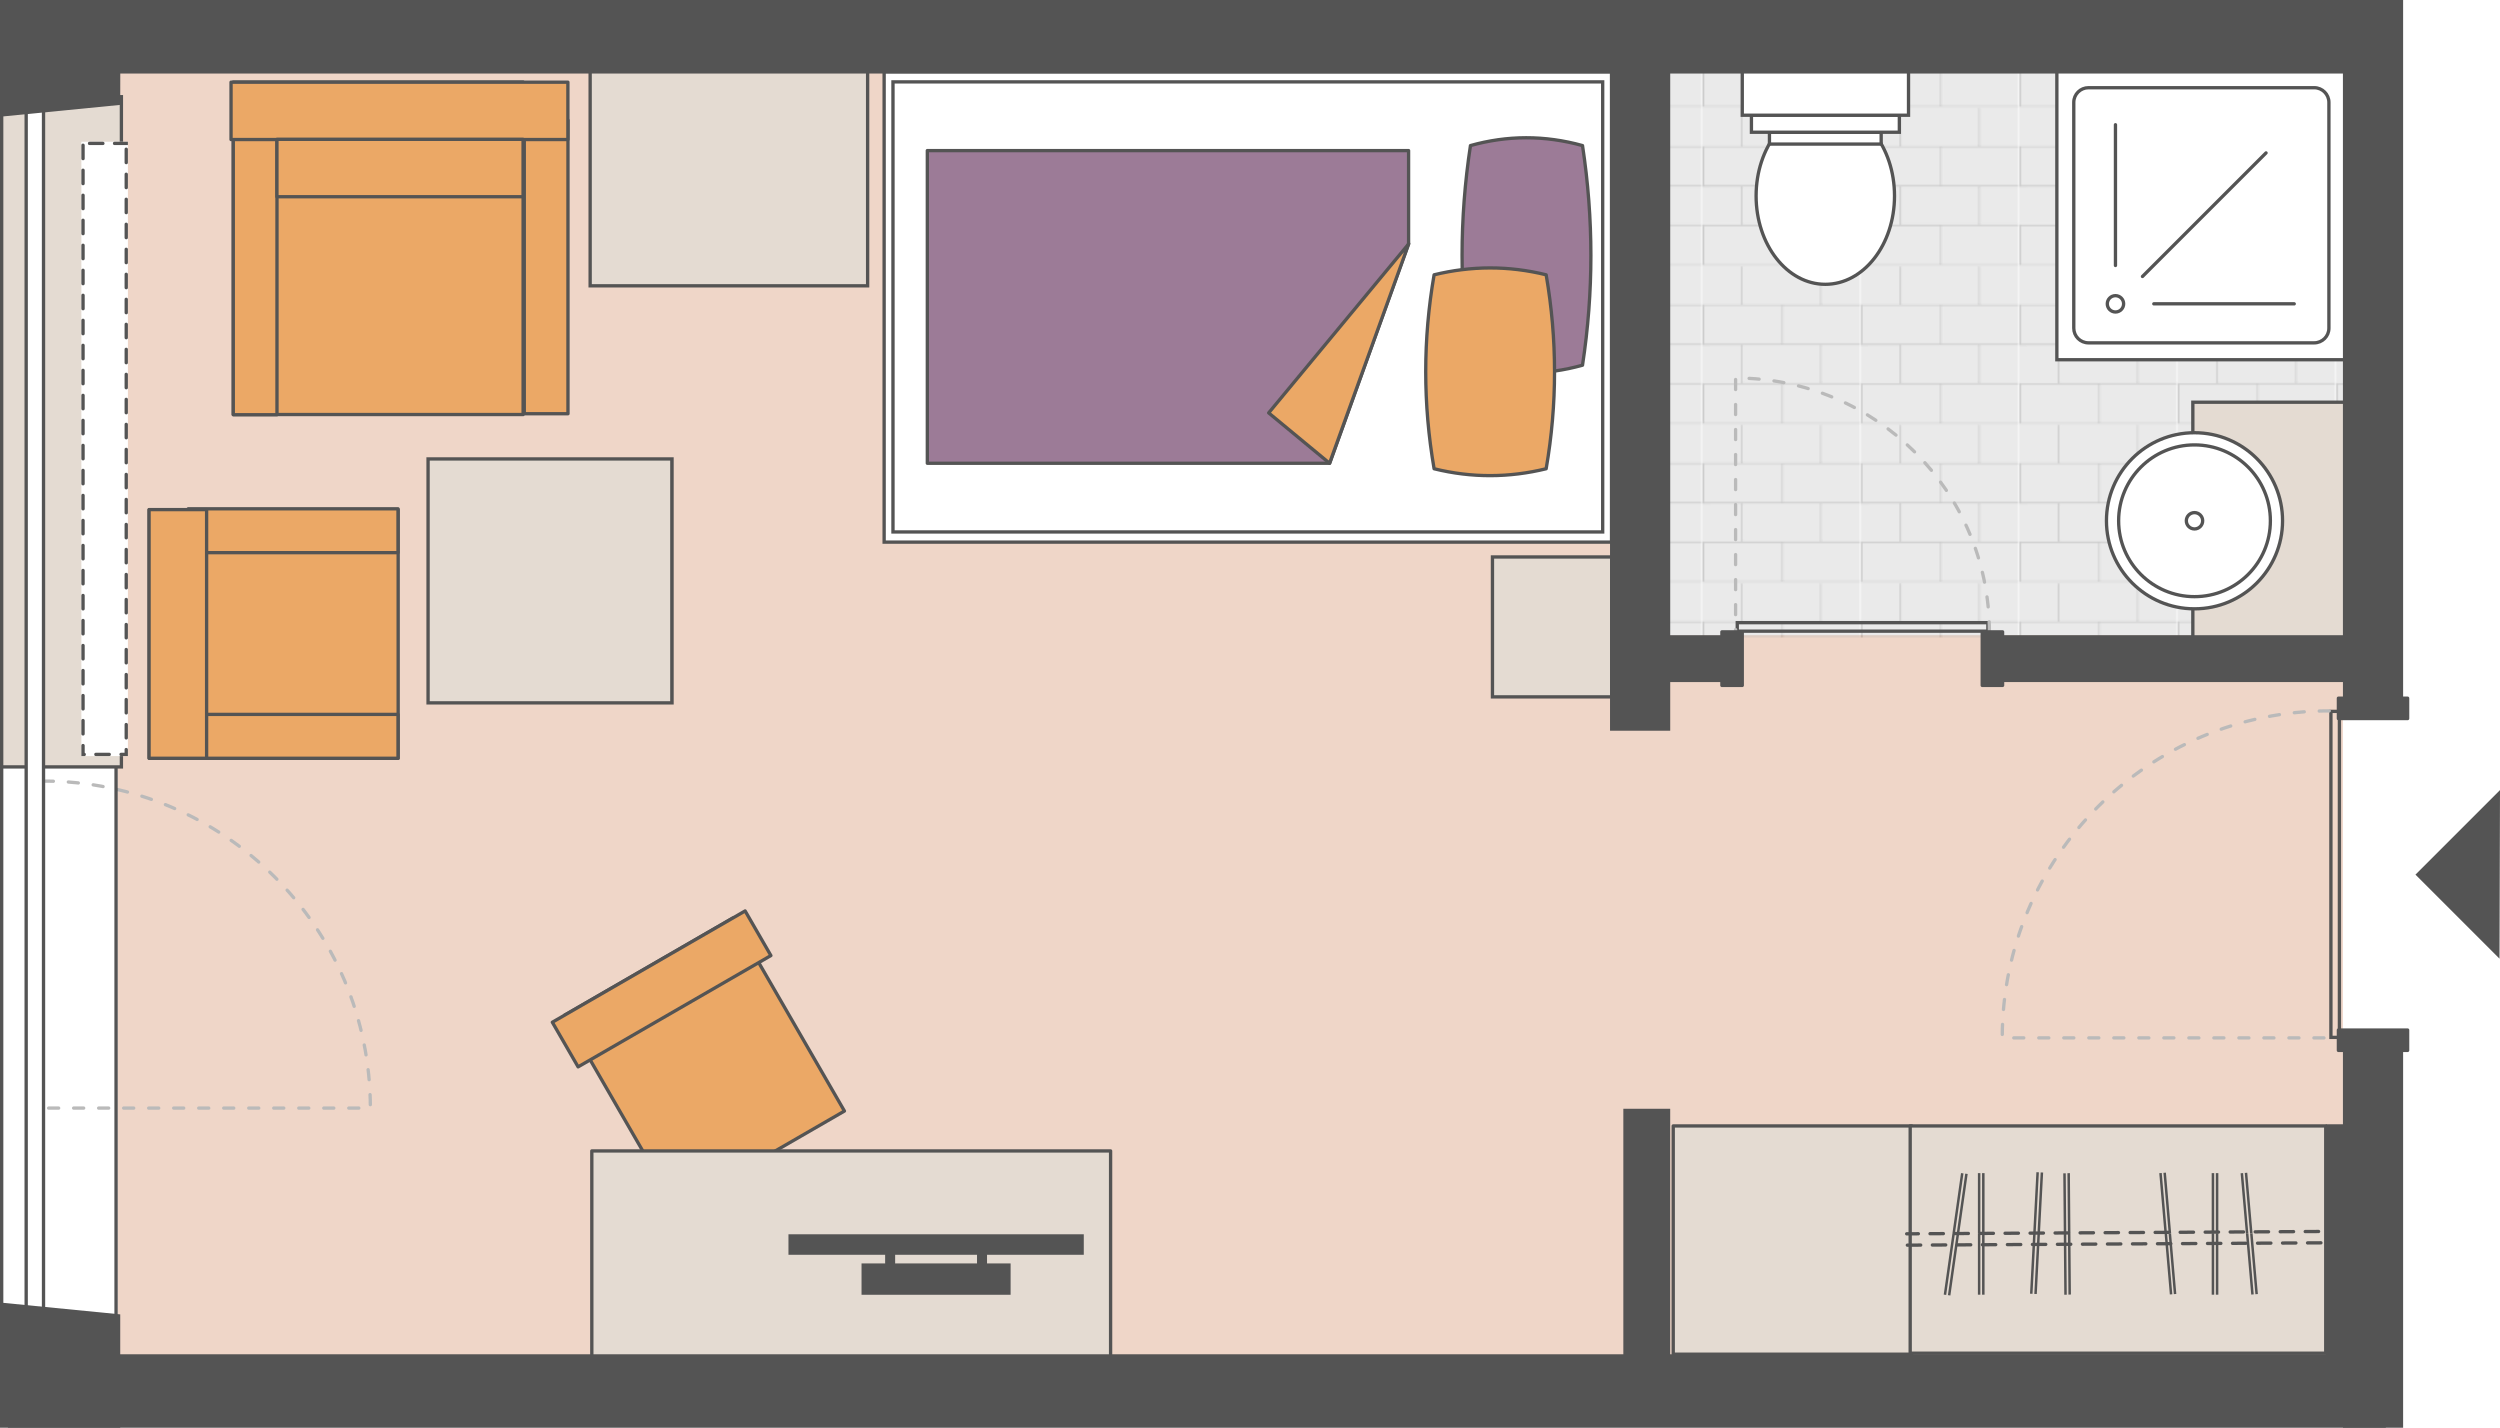 <?xml version="1.0" encoding="utf-8"?>
<!-- Generator: Adobe Illustrator 26.0.1, SVG Export Plug-In . SVG Version: 6.00 Build 0)  -->
<svg version="1.1" xmlns="http://www.w3.org/2000/svg" xmlns:xlink="http://www.w3.org/1999/xlink" x="0px" y="0px"
	 viewBox="0 0 1499.2 856.2" enable-background="new 0 0 1499.2 856.2" xml:space="preserve">
<pattern  x="451" y="634.8" width="94.5" height="94.5" patternUnits="userSpaceOnUse" id="Neues_Musterfeld_4" viewBox="0 -94.5 94.5 94.5" overflow="visible">
	<g>
		<rect y="-94.5" fill="none" width="94.5" height="94.5"/>
		<rect y="-94.5" fill="#BABABA" width="23.1" height="22.6"/>
		<rect x="71.4" y="-94.5" fill="#BABABA" width="23.1" height="22.6"/>
		<rect x="24.1" y="-94.5" fill="#BABABA" width="46.3" height="22.6"/>
		<rect x="1" y="-70.9" fill="#BABABA" width="46.3" height="22.6"/>
		<rect x="48.3" y="-70.9" fill="#BABABA" width="46.3" height="22.6"/>
		<rect y="-47.3" fill="#BABABA" width="23.1" height="22.6"/>
		<rect x="71.4" y="-47.3" fill="#BABABA" width="23.1" height="22.6"/>
		<rect x="24.1" y="-47.3" fill="#BABABA" width="46.3" height="22.6"/>
		<rect x="1" y="-23.6" fill="#BABABA" width="46.3" height="22.6"/>
		<rect x="48.3" y="-23.6" fill="#BABABA" width="46.2" height="22.6"/>
		<path fill="#545454" d="M48.3-70.9v22.6h46.2v1H71.4v22.6h23.1v1H48.3V-1h46.2v1H0v-1h0v-23.1h0v-0.5h23.1v-22.6H0v-1h0v-23.1h0
			v-0.5h23.1v-22.6h1v22.6h46.3v-22.6h1v22.6h23.1v1H48.3z M47.3-23.6H1V-1h46.3V-23.6z M70.4-47.3H24.1v22.6h46.3V-47.3z
			 M47.3-70.9H1v22.6h46.3V-70.9z"/>
	</g>
</pattern>
<g id="Boden">
	<g>
		<rect x="0" fill="#FFFFFF" width="1441.1" height="856.2"/>
	</g>
	<g opacity="0.3">
		<polygon fill="#C87646" points="1001.1,380.9 1001.1,9.3 1405,9.3 1405,0 70.6,0 70.6,838 1405,838 1405,380.9 		"/>
	</g>
	<g opacity="0.3">
		<rect x="987.6" y="12.7" fill="url(#Neues_Musterfeld_4)" width="435.5" height="369.6"/>
	</g>
</g>
<g id="Moebel">
	<g>
		
			<rect x="364.1" y="570.7" transform="matrix(0.866 -0.5 0.5 0.866 -262.185 296.655)" fill="#EBA866" stroke="#545454" stroke-width="2" stroke-linejoin="round" stroke-miterlimit="10" width="116.7" height="133.7"/>
		
			<rect x="381.3" y="526.3" transform="matrix(0.5 0.866 -0.866 0.5 711.963 -47.087)" fill="#EBA866" stroke="#545454" stroke-width="2" stroke-linejoin="round" stroke-miterlimit="10" width="30.9" height="133.5"/>
	</g>
	
		<rect x="354.9" y="690.2" fill="#E4DBD2" stroke="#545454" stroke-width="2" stroke-linejoin="round" stroke-miterlimit="10" width="311.1" height="124.2"/>
	
		<rect x="555.2" y="657.8" transform="matrix(-8.387484e-08 -1 1 -8.387484e-08 -184.978 1307.673)" fill="#545454" width="12.3" height="177.1"/>
	
		<rect x="551.9" y="722.3" transform="matrix(-8.387505e-08 -1 1 -8.387505e-08 -205.658 1328.353)" fill="#545454" width="18.8" height="89.4"/>
	<g>
		
			<line fill="none" stroke="#545454" stroke-width="6" stroke-linecap="round" stroke-linejoin="round" stroke-miterlimit="10" x1="533.8" y1="757.6" x2="533.8" y2="752.5"/>
		
			<line fill="none" stroke="#545454" stroke-width="6" stroke-linecap="round" stroke-linejoin="round" stroke-miterlimit="10" x1="588.9" y1="757.6" x2="588.9" y2="752.5"/>
	</g>
	<g>
		
			<rect x="89.5" y="305.5" transform="matrix(6.123234e-17 -1 1 6.123234e-17 -216.026 544.242)" fill="#EBA866" stroke="#545454" stroke-width="2" stroke-linejoin="round" stroke-miterlimit="10" width="149.1" height="149.3"/>
		
			<rect x="162.7" y="255.3" transform="matrix(-1.384946e-13 -1 1 -1.384946e-13 -142.421 494.117)" fill="#EBA866" stroke="#545454" stroke-width="2" stroke-linejoin="round" stroke-miterlimit="10" width="26.3" height="125.8"/>
		
			<rect x="162.7" y="378.6" transform="matrix(6.123234e-17 -1 1 6.123234e-17 -265.72 617.416)" fill="#EBA866" stroke="#545454" stroke-width="2" stroke-linejoin="round" stroke-miterlimit="10" width="26.3" height="125.8"/>
		
			<rect x="89.4" y="305.6" fill="#EBA866" stroke="#545454" stroke-width="2" stroke-linejoin="round" stroke-miterlimit="10" width="34.5" height="149.1"/>
	</g>
	<g>
		<rect x="256.7" y="275.2" fill="#E4DBD2" width="146.3" height="146.3"/>
		<path fill="#545454" d="M401.9,276.2v144.3H257.7V276.2H401.9 M403.9,274.2h-2H257.7h-2v2v144.3v2h2h144.3h2v-2V276.2V274.2
			L403.9,274.2z"/>
	</g>
	<g>
		<rect x="894.9" y="334" fill="#E4DBD2" width="71.7" height="83.9"/>
		<path fill="#545454" d="M965.6,335v81.9h-69.6V335H965.6 M967.6,333h-2h-69.6h-2v2v81.9v2h2h69.6h2v-2V335V333L967.6,333z"/>
	</g>
	<g>
		<rect x="353.9" y="41.6" fill="#E4DBD2" width="166.4" height="129.8"/>
		<path fill="#545454" d="M519.3,42.6v127.8H354.9V42.6H519.3 M521.3,40.6h-2H354.9h-2v2v127.8v2h2h164.4h2v-2V42.6V40.6L521.3,40.6
			z"/>
	</g>
	
		<rect x="139.9" y="49.2" fill="#EBA866" stroke="#545454" stroke-width="2" stroke-linejoin="round" stroke-miterlimit="10" width="173.8" height="199.4"/>
	
		<rect x="314.4" y="72.1" fill="#EBA866" stroke="#545454" stroke-width="2" stroke-linejoin="round" stroke-miterlimit="10" width="26.2" height="176"/>
	
		<rect x="139.9" y="72.7" fill="#EBA866" stroke="#545454" stroke-width="2" stroke-linejoin="round" stroke-miterlimit="10" width="26.2" height="176"/>
	
		<rect x="222.4" y="-34.6" transform="matrix(-1.836970e-16 1 -1 -1.836970e-16 305.95 -173.111)" fill="#EBA866" stroke="#545454" stroke-width="2" stroke-linejoin="round" stroke-miterlimit="10" width="34.4" height="202"/>
	
		<rect x="1003.4" y="675.2" fill="#E4DBD2" stroke="#545454" stroke-width="2" stroke-linejoin="round" stroke-miterlimit="10" width="143" height="136.9"/>
	
		<rect x="1145.5" y="675.2" fill="#E4DBD2" stroke="#545454" stroke-width="2" stroke-linejoin="round" stroke-miterlimit="10" width="249.2" height="136.3"/>
	<g>
		<path fill="#FFFFFF" stroke="#545454" stroke-width="2" d="M1136.1,117.5c0,29.3-18.6,53-41.5,53s-41.5-23.7-41.5-53
			c0-29.3,18.6-53,41.5-53S1136.1,88.2,1136.1,117.5z"/>
		<rect x="1061.1" y="79.3" fill="#FFFFFF" stroke="#545454" stroke-width="2" width="67" height="7.1"/>
		<rect x="1050.3" y="69" fill="#FFFFFF" stroke="#545454" stroke-width="2" width="88.7" height="10.3"/>
		<rect x="1044.8" y="42.8" fill="#FFFFFF" stroke="#545454" stroke-width="2" width="99.7" height="26.3"/>
	</g>
	<g>
		<rect x="1315" y="241.2" fill="#E4DBD2" width="92.7" height="142.1"/>
		<path fill="#545454" d="M1406.7,242.2v140.1H1316V242.2H1406.7 M1408.7,240.2h-2H1316h-2v2v140.1v2h2h90.7h2v-2V242.2V240.2
			L1408.7,240.2z"/>
	</g>
	<g>
		
			<circle fill="#FFFFFF" stroke="#545454" stroke-width="2" stroke-linecap="round" stroke-linejoin="round" stroke-miterlimit="10" cx="1316" cy="312.3" r="52.8"/>
		
			<circle fill="#FFFFFF" stroke="#545454" stroke-width="2" stroke-linecap="round" stroke-linejoin="round" stroke-miterlimit="10" cx="1316" cy="312.3" r="45.5"/>
		
			<circle fill="#FFFFFF" stroke="#545454" stroke-width="2" stroke-linecap="round" stroke-linejoin="round" stroke-miterlimit="10" cx="1316" cy="312.3" r="4.9"/>
	</g>
	
		<rect x="1233.4" y="42.4" transform="matrix(-1.836970e-16 1 -1 -1.836970e-16 1449.157 -1190.992)" fill="#FFFFFF" stroke="#545454" stroke-width="2" width="173.3" height="173.3"/>
	<path fill="#FFFFFF" stroke="#545454" stroke-width="2" d="M1243.6,196.8V61.4c0-4.9,4-8.8,8.8-8.8h135.4c4.9,0,8.8,4,8.8,8.8
		v135.4c0,4.9-4,8.8-8.8,8.8h-135.4C1247.5,205.6,1243.6,201.6,1243.6,196.8z"/>
	
		<circle fill="#FFFFFF" stroke="#545454" stroke-width="2" stroke-linecap="round" stroke-linejoin="round" stroke-miterlimit="10" cx="1268.6" cy="182.2" r="4.9"/>
	
		<line fill="#FFFFFF" stroke="#545454" stroke-width="2" stroke-linecap="round" stroke-linejoin="round" stroke-miterlimit="10" x1="1358.9" y1="91.7" x2="1284.8" y2="165.8"/>
	
		<line fill="#FFFFFF" stroke="#545454" stroke-width="2" stroke-linecap="round" stroke-linejoin="round" stroke-miterlimit="10" x1="1375.8" y1="182.2" x2="1291.6" y2="182.2"/>
	
		<line fill="#FFFFFF" stroke="#545454" stroke-width="2" stroke-linecap="round" stroke-linejoin="round" stroke-miterlimit="10" x1="1268.6" y1="159.2" x2="1268.6" y2="74.8"/>
	
		<rect x="222.7" y="27" transform="matrix(-1.836970e-16 1 -1 -1.836970e-16 340.675 -139.131)" fill="#EBA866" stroke="#545454" stroke-width="2" stroke-linejoin="round" stroke-miterlimit="10" width="34.4" height="147.6"/>
	<g>
		<rect x="530.2" y="43" fill="#FFFFFF" width="436.3" height="282.1"/>
		<path fill="#545454" d="M965.4,44v280.1H531.2V44H965.4 M967.4,42h-2H531.2h-2v2v280.1v2h2h434.3h2v-2V44V42L967.4,42z"/>
	</g>
	<g>
		<rect x="535.5" y="49.1" fill="#FFFFFF" width="425.6" height="269.9"/>
		<path fill="#545454" d="M960.1,50.1V318H536.5V50.1H960.1 M962.1,48.1h-2H536.5h-2v2V318v2h2h423.6h2v-2V50.1V48.1L962.1,48.1z"/>
	</g>
	<g>
		<polygon fill="#9C7B97" stroke="#545454" stroke-width="2" stroke-linejoin="round" stroke-miterlimit="10" points="556.1,90.3 
			556.1,277.8 797.4,277.8 844.7,146.1 844.7,90.3 		"/>
		<polygon fill="#EBA866" stroke="#545454" stroke-width="2" stroke-linejoin="round" stroke-miterlimit="10" points="760.8,247.6 
			844.8,146.2 797.3,277.8 		"/>
	</g>
	<path fill="#9C7B97" stroke="#545454" stroke-width="2" stroke-linejoin="round" stroke-miterlimit="10" d="M949,219
		c-22.1,6.2-44.5,6.3-67.2,0c-6.7-43.9-6.7-87.8,0-131.7l0,0c22.1-6.2,44.5-6.3,67.2,0C955.7,131.3,955.7,175.2,949,219L949,219z"/>
	<path fill="#EBA866" stroke="#545454" stroke-width="2" stroke-linejoin="round" stroke-miterlimit="10" d="M927.2,281.1
		c-22.1,5.4-44.5,5.6-67.2,0c-6.7-38.8-6.7-77.6,0-116.3l0,0c22.1-5.4,44.5-5.6,67.2,0C933.9,203.6,933.9,242.4,927.2,281.1
		L927.2,281.1z"/>
</g>
<g id="Striche">
	
		<path fill="none" stroke="#BABABA" stroke-width="2" stroke-linecap="round" stroke-linejoin="round" stroke-miterlimit="10" stroke-dasharray="6,9" d="
		M26,468.4c108.3,0,196.1,87.8,196.1,196.1H26"/>
	
		<line fill="none" stroke="#545454" stroke-width="2" stroke-linecap="round" stroke-linejoin="round" stroke-miterlimit="10" stroke-dasharray="8,7" x1="1391.8" y1="745.3" x2="1143.4" y2="746.7"/>
	
		<line fill="none" stroke="#545454" stroke-width="2" stroke-linecap="round" stroke-linejoin="round" stroke-miterlimit="10" stroke-dasharray="8,7" x1="1390.4" y1="738.5" x2="1143.4" y2="739.9"/>
	<g>
		<g>
			<g>
				<g>
					
						<rect x="1158" y="721.2" transform="matrix(0.141 -0.99 0.99 0.141 296.049 1784.966)" fill="#545454" width="36.8" height="1.5"/>
					
						<rect x="1155.5" y="720.8" transform="matrix(0.141 -0.99 0.99 0.141 294.269 1782.211)" fill="#545454" width="36.8" height="1.5"/>
				</g>
				<g>
					
						<rect x="1152.8" y="757.6" transform="matrix(0.141 -0.99 0.99 0.141 255.556 1811.122)" fill="#545454" width="36.8" height="1.5"/>
					
						<rect x="1150.3" y="757.2" transform="matrix(0.141 -0.99 0.99 0.141 253.78 1808.371)" fill="#545454" width="36.8" height="1.5"/>
				</g>
			</g>
		</g>
	</g>
	<g>
		<g>
			<g>
				<g>
					<rect x="1186.1" y="740" fill="#545454" width="1.5" height="36.4"/>
					<rect x="1188.6" y="740" fill="#545454" width="1.5" height="36.4"/>
				</g>
				<g>
					<rect x="1186.1" y="703.5" fill="#545454" width="1.5" height="36.4"/>
					<rect x="1188.6" y="703.5" fill="#545454" width="1.5" height="36.4"/>
				</g>
			</g>
		</g>
	</g>
	<g>
		<g>
			<g>
				<g>
					
						<rect x="1200.6" y="757.3" transform="matrix(5.241631e-02 -0.999 0.999 5.241631e-02 397.887 1935.501)" fill="#545454" width="36.5" height="1.5"/>
					
						<rect x="1203.1" y="757.5" transform="matrix(5.241631e-02 -0.999 0.999 5.241631e-02 400.122 1938.119)" fill="#545454" width="36.5" height="1.5"/>
				</g>
				<g>
					
						<rect x="1202.5" y="720.9" transform="matrix(5.241631e-02 -0.999 0.999 5.241631e-02 436.054 1902.912)" fill="#545454" width="36.5" height="1.5"/>
					
						<rect x="1205" y="721.1" transform="matrix(5.241631e-02 -0.999 0.999 5.241631e-02 438.288 1905.529)" fill="#545454" width="36.5" height="1.5"/>
				</g>
			</g>
		</g>
	</g>
	<g>
		<g>
			<g>
				<g>
					
						<rect x="1239.9" y="703.5" transform="matrix(1 -8.377272e-03 8.377272e-03 1 -6.003 10.418)" fill="#545454" width="1.5" height="36.4"/>
					
						<rect x="1237.4" y="703.6" transform="matrix(1 -8.378948e-03 8.378948e-03 1 -6.004 10.399)" fill="#545454" width="1.5" height="36.4"/>
				</g>
				<g>
					
						<rect x="1240.2" y="739.9" transform="matrix(1 -8.378952e-03 8.378952e-03 1 -6.309 10.424)" fill="#545454" width="1.5" height="36.4"/>
					
						<rect x="1237.7" y="740" transform="matrix(1 -8.377274e-03 8.377274e-03 1 -6.308 10.401)" fill="#545454" width="1.5" height="36.4"/>
				</g>
			</g>
		</g>
	</g>
	<g>
		<g>
			<g>
				<g>
					
						<rect x="1299.3" y="703.4" transform="matrix(0.996 -8.614174e-02 8.614174e-02 0.996 -57.331 114.671)" fill="#545454" width="1.5" height="36.5"/>
					
						<rect x="1296.8" y="703.6" transform="matrix(0.996 -8.614174e-02 8.614174e-02 0.996 -57.359 114.457)" fill="#545454" width="1.5" height="36.5"/>
				</g>
				<g>
					
						<rect x="1302.4" y="739.8" transform="matrix(0.996 -8.614008e-02 8.614008e-02 0.996 -60.455 115.075)" fill="#545454" width="1.5" height="36.5"/>
					
						<rect x="1300" y="740" transform="matrix(0.996 -8.614172e-02 8.614172e-02 0.996 -60.483 114.864)" fill="#545454" width="1.5" height="36.5"/>
				</g>
			</g>
		</g>
	</g>
	<g>
		<g>
			<g>
				<g>
					<rect x="1326.3" y="740" fill="#545454" width="1.5" height="36.4"/>
					<rect x="1328.8" y="740" fill="#545454" width="1.5" height="36.4"/>
				</g>
				<g>
					<rect x="1326.3" y="703.5" fill="#545454" width="1.5" height="36.4"/>
					<rect x="1328.8" y="703.5" fill="#545454" width="1.5" height="36.4"/>
				</g>
			</g>
		</g>
	</g>
	<g>
		<g>
			<g>
				<g>
					
						<rect x="1348" y="703.4" transform="matrix(0.996 -8.704682e-02 8.704682e-02 0.996 -57.697 120.146)" fill="#545454" width="1.5" height="36.5"/>
					
						<rect x="1345.5" y="703.6" transform="matrix(0.996 -8.704684e-02 8.704684e-02 0.996 -57.725 119.93)" fill="#545454" width="1.5" height="36.5"/>
				</g>
				<g>
					
						<rect x="1351.2" y="739.8" transform="matrix(0.996 -8.704682e-02 8.704682e-02 0.996 -60.854 120.561)" fill="#545454" width="1.5" height="36.5"/>
					
						<rect x="1348.7" y="740" transform="matrix(0.996 -8.704850e-02 8.704850e-02 0.996 -60.883 120.347)" fill="#545454" width="1.5" height="36.5"/>
				</g>
			</g>
		</g>
	</g>
	<g>
		<path fill="#545454" d="M1401.9,427.6v193.5h-3.1V427.6H1401.9 M1403.9,425.6h-7.1v197.5h7.1V425.6L1403.9,425.6z"/>
	</g>
	
		<path fill="none" stroke="#BABABA" stroke-width="2" stroke-linecap="round" stroke-linejoin="round" stroke-miterlimit="10" stroke-dasharray="6,9" d="
		M1396.8,426.3c-108.3,0-196.1,87.8-196.1,196.1h196.1"/>
	<g>
		<path fill="#545454" d="M1191.1,374.4v3.1h-148.3v-3.1H1191.1 M1193.1,372.4h-152.3v7.1h152.3V372.4L1193.1,372.4z"/>
	</g>
	
		<path fill="none" stroke="#BABABA" stroke-width="2" stroke-linecap="round" stroke-linejoin="round" stroke-miterlimit="10" stroke-dasharray="6,9" d="
		M1193,378.9c0-84.1-68.1-152.2-152.2-152.2v152.2"/>
	<polygon fill="#545454" points="1498.9,574.9 1448.5,524.5 1499.2,473.8 	"/>
	<g>
		<g>
			<path fill="#545454" d="M68.6,60.5v756.2H2V60.5H68.6 M70.6,58.5H0v760.2h70.6V58.5L70.6,58.5z"/>
		</g>
	</g>
	<g>
		<rect x="1" y="58" fill="#E4DBD2" width="71.8" height="401.9"/>
		<path fill="#545454" d="M71.8,59v399.9H2V59H71.8 M73.8,57H0v403.9h73.8V57L73.8,57z"/>
	</g>
	<g>
		<rect x="15.7" y="58" fill="#FFFFFF" width="10.4" height="759.7"/>
		<g>
			<path fill="#545454" d="M25.1,59v757.7h-8.4V59H25.1 M27.1,57H14.7v761.7h12.4V57L27.1,57z"/>
		</g>
	</g>
	<g>
		<rect x="48.8" y="85" fill="#FFFFFF" width="27.9" height="368.4"/>
		<g>
			<path fill="#545454" d="M76.7,85h-8c-0.6,0-1,0.4-1,1s0.4,1,1,1h8V85L76.7,85z M61.7,85h-8c-0.6,0-1,0.4-1,1s0.4,1,1,1h8
				c0.6,0,1-0.4,1-1S62.2,85,61.7,85L61.7,85z M49.8,86.1c-0.6,0-1,0.4-1,1v8c0,0.6,0.4,1,1,1c0.6,0,1-0.4,1-1v-8
				C50.8,86.5,50.3,86.1,49.8,86.1L49.8,86.1z M49.8,101.1c-0.6,0-1,0.4-1,1v8c0,0.6,0.4,1,1,1c0.6,0,1-0.4,1-1v-8
				C50.8,101.5,50.3,101.1,49.8,101.1L49.8,101.1z M49.8,116.1c-0.6,0-1,0.4-1,1v8c0,0.6,0.4,1,1,1c0.6,0,1-0.4,1-1v-8
				C50.8,116.5,50.3,116.1,49.8,116.1L49.8,116.1z M49.8,131.1c-0.6,0-1,0.4-1,1v8c0,0.6,0.4,1,1,1c0.6,0,1-0.4,1-1v-8
				C50.8,131.5,50.3,131.1,49.8,131.1L49.8,131.1z M49.8,146.1c-0.6,0-1,0.4-1,1v8c0,0.6,0.4,1,1,1c0.6,0,1-0.4,1-1v-8
				C50.8,146.5,50.3,146.1,49.8,146.1L49.8,146.1z M49.8,161.1c-0.6,0-1,0.4-1,1v8c0,0.6,0.4,1,1,1c0.6,0,1-0.4,1-1v-8
				C50.8,161.5,50.3,161.1,49.8,161.1L49.8,161.1z M49.8,176.1c-0.6,0-1,0.4-1,1v8c0,0.6,0.4,1,1,1c0.6,0,1-0.4,1-1v-8
				C50.8,176.5,50.3,176.1,49.8,176.1L49.8,176.1z M49.8,191.1c-0.6,0-1,0.4-1,1v8c0,0.6,0.4,1,1,1c0.6,0,1-0.4,1-1v-8
				C50.8,191.5,50.3,191.1,49.8,191.1L49.8,191.1z M49.8,206.1c-0.6,0-1,0.4-1,1v8c0,0.6,0.4,1,1,1c0.6,0,1-0.4,1-1v-8
				C50.8,206.5,50.3,206.1,49.8,206.1L49.8,206.1z M49.8,221.1c-0.6,0-1,0.4-1,1v8c0,0.6,0.4,1,1,1c0.6,0,1-0.4,1-1v-8
				C50.8,221.5,50.3,221.1,49.8,221.1L49.8,221.1z M49.8,236.1c-0.6,0-1,0.4-1,1v8c0,0.6,0.4,1,1,1c0.6,0,1-0.4,1-1v-8
				C50.8,236.5,50.3,236.1,49.8,236.1L49.8,236.1z M49.8,251.1c-0.6,0-1,0.4-1,1v8c0,0.6,0.4,1,1,1c0.6,0,1-0.4,1-1v-8
				C50.8,251.5,50.3,251.1,49.8,251.1L49.8,251.1z M49.8,266.1c-0.6,0-1,0.4-1,1v8c0,0.6,0.4,1,1,1c0.6,0,1-0.4,1-1v-8
				C50.8,266.5,50.3,266.1,49.8,266.1L49.8,266.1z M49.8,281.1c-0.6,0-1,0.4-1,1v8c0,0.6,0.4,1,1,1c0.6,0,1-0.4,1-1v-8
				C50.8,281.5,50.3,281.1,49.8,281.1L49.8,281.1z M49.8,296.1c-0.6,0-1,0.4-1,1v8c0,0.6,0.4,1,1,1c0.6,0,1-0.4,1-1v-8
				C50.8,296.5,50.3,296.1,49.8,296.1L49.8,296.1z M49.8,311.1c-0.6,0-1,0.4-1,1v8c0,0.6,0.4,1,1,1c0.6,0,1-0.4,1-1v-8
				C50.8,311.5,50.3,311.1,49.8,311.1L49.8,311.1z M49.8,326.1c-0.6,0-1,0.4-1,1v8c0,0.6,0.4,1,1,1c0.6,0,1-0.4,1-1v-8
				C50.8,326.5,50.3,326.1,49.8,326.1L49.8,326.1z M49.8,341.1c-0.6,0-1,0.4-1,1v8c0,0.6,0.4,1,1,1c0.6,0,1-0.4,1-1v-8
				C50.8,341.5,50.3,341.1,49.8,341.1L49.8,341.1z M49.8,356.1c-0.6,0-1,0.4-1,1v8c0,0.6,0.4,1,1,1c0.6,0,1-0.4,1-1v-8
				C50.8,356.5,50.3,356.1,49.8,356.1L49.8,356.1z M49.8,371.1c-0.6,0-1,0.4-1,1v8c0,0.6,0.4,1,1,1c0.6,0,1-0.4,1-1v-8
				C50.8,371.5,50.3,371.1,49.8,371.1L49.8,371.1z M49.8,386.1c-0.6,0-1,0.4-1,1v8c0,0.6,0.4,1,1,1c0.6,0,1-0.4,1-1v-8
				C50.8,386.5,50.3,386.1,49.8,386.1L49.8,386.1z M49.8,401.1c-0.6,0-1,0.4-1,1v8c0,0.6,0.4,1,1,1c0.6,0,1-0.4,1-1v-8
				C50.8,401.5,50.3,401.1,49.8,401.1L49.8,401.1z M49.8,416.1c-0.6,0-1,0.4-1,1v8c0,0.6,0.4,1,1,1c0.6,0,1-0.4,1-1v-8
				C50.8,416.5,50.3,416.1,49.8,416.1L49.8,416.1z M49.8,431.1c-0.6,0-1,0.4-1,1v8c0,0.6,0.4,1,1,1c0.6,0,1-0.4,1-1v-8
				C50.8,431.5,50.3,431.1,49.8,431.1L49.8,431.1z M49.8,446.1c-0.6,0-1,0.4-1,1v6.3h2l0,0l0,0l0,0v0c0.4-0.1,0.7-0.5,0.7-1
				s-0.3-0.8-0.7-1v-4.3C50.8,446.5,50.3,446.1,49.8,446.1L49.8,446.1z M65.5,451.4h-8c-0.6,0-1,0.4-1,1s0.4,1,1,1h8
				c0.6,0,1-0.4,1-1S66.1,451.4,65.5,451.4L65.5,451.4z M75.7,448.5c-0.6,0-1,0.4-1,1v1.9h-2.1c-0.6,0-1,0.4-1,1s0.4,1,1,1h4.1v-3.9
				C76.7,448.9,76.2,448.5,75.7,448.5L75.7,448.5z M75.7,433.5c-0.6,0-1,0.4-1,1v8c0,0.6,0.4,1,1,1c0.6,0,1-0.4,1-1v-8
				C76.7,433.9,76.2,433.5,75.7,433.5L75.7,433.5z M75.7,418.5c-0.6,0-1,0.4-1,1v8c0,0.6,0.4,1,1,1c0.6,0,1-0.4,1-1v-8
				C76.7,418.9,76.2,418.5,75.7,418.5L75.7,418.5z M75.7,403.5c-0.6,0-1,0.4-1,1v8c0,0.6,0.4,1,1,1c0.6,0,1-0.4,1-1v-8
				C76.7,403.9,76.2,403.5,75.7,403.5L75.7,403.5z M75.7,388.5c-0.6,0-1,0.4-1,1v8c0,0.6,0.4,1,1,1c0.6,0,1-0.4,1-1v-8
				C76.7,388.9,76.2,388.5,75.7,388.5L75.7,388.5z M75.7,373.5c-0.6,0-1,0.4-1,1v8c0,0.6,0.4,1,1,1c0.6,0,1-0.4,1-1v-8
				C76.7,373.9,76.2,373.5,75.7,373.5L75.7,373.5z M75.7,358.5c-0.6,0-1,0.4-1,1v8c0,0.6,0.4,1,1,1c0.6,0,1-0.4,1-1v-8
				C76.7,358.9,76.2,358.5,75.7,358.5L75.7,358.5z M75.7,343.5c-0.6,0-1,0.4-1,1v8c0,0.6,0.4,1,1,1c0.6,0,1-0.4,1-1v-8
				C76.7,343.9,76.2,343.5,75.7,343.5L75.7,343.5z M75.7,328.5c-0.6,0-1,0.4-1,1v8c0,0.6,0.4,1,1,1c0.6,0,1-0.4,1-1v-8
				C76.7,328.9,76.2,328.5,75.7,328.5L75.7,328.5z M75.7,313.5c-0.6,0-1,0.4-1,1v8c0,0.6,0.4,1,1,1c0.6,0,1-0.4,1-1v-8
				C76.7,313.9,76.2,313.5,75.7,313.5L75.7,313.5z M75.7,298.5c-0.6,0-1,0.4-1,1v8c0,0.6,0.4,1,1,1c0.6,0,1-0.4,1-1v-8
				C76.7,298.9,76.2,298.5,75.7,298.5L75.7,298.5z M75.7,283.5c-0.6,0-1,0.4-1,1v8c0,0.6,0.4,1,1,1c0.6,0,1-0.4,1-1v-8
				C76.7,283.9,76.2,283.5,75.7,283.5L75.7,283.5z M75.7,268.5c-0.6,0-1,0.4-1,1v8c0,0.6,0.4,1,1,1c0.6,0,1-0.4,1-1v-8
				C76.7,268.9,76.2,268.5,75.7,268.5L75.7,268.5z M75.7,253.5c-0.6,0-1,0.4-1,1v8c0,0.6,0.4,1,1,1c0.6,0,1-0.4,1-1v-8
				C76.7,253.9,76.2,253.5,75.7,253.5L75.7,253.5z M75.7,238.5c-0.6,0-1,0.4-1,1v8c0,0.6,0.4,1,1,1c0.6,0,1-0.4,1-1v-8
				C76.7,238.9,76.2,238.5,75.7,238.5L75.7,238.5z M75.7,223.5c-0.6,0-1,0.4-1,1v8c0,0.6,0.4,1,1,1c0.6,0,1-0.4,1-1v-8
				C76.7,223.9,76.2,223.5,75.7,223.5L75.7,223.5z M75.7,208.5c-0.6,0-1,0.4-1,1v8c0,0.6,0.4,1,1,1c0.6,0,1-0.4,1-1v-8
				C76.7,208.9,76.2,208.5,75.7,208.5L75.7,208.5z M75.7,193.5c-0.6,0-1,0.4-1,1v8c0,0.6,0.4,1,1,1c0.6,0,1-0.4,1-1v-8
				C76.7,193.9,76.2,193.5,75.7,193.5L75.7,193.5z M75.7,178.5c-0.6,0-1,0.4-1,1v8c0,0.6,0.4,1,1,1c0.6,0,1-0.4,1-1v-8
				C76.7,178.9,76.2,178.5,75.7,178.5L75.7,178.5z M75.7,163.5c-0.6,0-1,0.4-1,1v8c0,0.6,0.4,1,1,1c0.6,0,1-0.4,1-1v-8
				C76.7,163.9,76.2,163.5,75.7,163.5L75.7,163.5z M75.7,148.5c-0.6,0-1,0.4-1,1v8c0,0.6,0.4,1,1,1c0.6,0,1-0.4,1-1v-8
				C76.7,148.9,76.2,148.5,75.7,148.5L75.7,148.5z M75.7,133.5c-0.6,0-1,0.4-1,1v8c0,0.6,0.4,1,1,1c0.6,0,1-0.4,1-1v-8
				C76.7,133.9,76.2,133.5,75.7,133.5L75.7,133.5z M75.7,118.5c-0.6,0-1,0.4-1,1v8c0,0.6,0.4,1,1,1c0.6,0,1-0.4,1-1v-8
				C76.7,118.9,76.2,118.5,75.7,118.5L75.7,118.5z M75.7,103.5c-0.6,0-1,0.4-1,1v8c0,0.6,0.4,1,1,1c0.6,0,1-0.4,1-1v-8
				C76.7,103.9,76.2,103.5,75.7,103.5L75.7,103.5z M75.7,88.5c-0.6,0-1,0.4-1,1v8c0,0.6,0.4,1,1,1c0.6,0,1-0.4,1-1v-8
				C76.7,88.9,76.2,88.5,75.7,88.5L75.7,88.5z"/>
		</g>
	</g>
</g>
<g id="Waende">
	
		<rect x="973.6" y="665" transform="matrix(-1 -1.224647e-16 1.224647e-16 -1 1975.183 1504.908)" fill="#545454" width="28.1" height="175"/>
	
		<rect x="701.6" y="-690.1" transform="matrix(-1.836970e-16 1 -1 -1.836970e-16 745.684 -701.599)" fill="#545454" width="44.1" height="1424.3"/>
	
		<rect x="695.7" y="121.2" transform="matrix(-1.836970e-16 1 -1 -1.836970e-16 1551.942 116.407)" fill="#545454" width="44.1" height="1426"/>
	<rect x="1405" fill="#545454" width="36.1" height="431"/>
	<rect x="1405" y="617.7" fill="#545454" width="36.1" height="238.5"/>
	<rect x="1394.7" y="674.2" fill="#545454" width="36.1" height="156.3"/>
	
		<rect x="1402.3" y="418.7" fill="#545454" stroke="#545454" stroke-width="2" stroke-linejoin="round" stroke-miterlimit="10" width="41.5" height="12.2"/>
	<rect x="965.5" y="23" fill="#545454" width="36.1" height="415.2"/>
	
		<rect x="999" y="363.1" transform="matrix(-1.836970e-16 1 -1 -1.836970e-16 1407.896 -618.073)" fill="#545454" width="28.1" height="63.6"/>
	
		<rect x="1285.2" y="284.4" transform="matrix(-1.836970e-16 1 -1 -1.836970e-16 1694.105 -904.282)" fill="#545454" width="28.1" height="221"/>
	
		<rect x="1178.8" y="388.8" transform="matrix(-1.836970e-16 1 -1 -1.836970e-16 1589.707 -799.884)" fill="#545454" stroke="#545454" stroke-width="2" stroke-linejoin="round" stroke-miterlimit="10" width="32.1" height="12.2"/>
	
		<rect x="1022.7" y="388.8" transform="matrix(-1.836970e-16 1 -1 -1.836970e-16 1433.594 -643.771)" fill="#545454" stroke="#545454" stroke-width="2" stroke-linejoin="round" stroke-miterlimit="10" width="32.1" height="12.2"/>
	<polygon fill="#545454" points="0,70 72.1,62.9 72.2,0 0,0 	"/>
	<polygon fill="#545454" points="0,856.2 72.1,856.2 72.1,788.2 0,781.1 	"/>
	
		<rect x="1402.3" y="617.7" fill="#545454" stroke="#545454" stroke-width="2" stroke-linejoin="round" stroke-miterlimit="10" width="41.5" height="12.2"/>
</g>
</svg>
